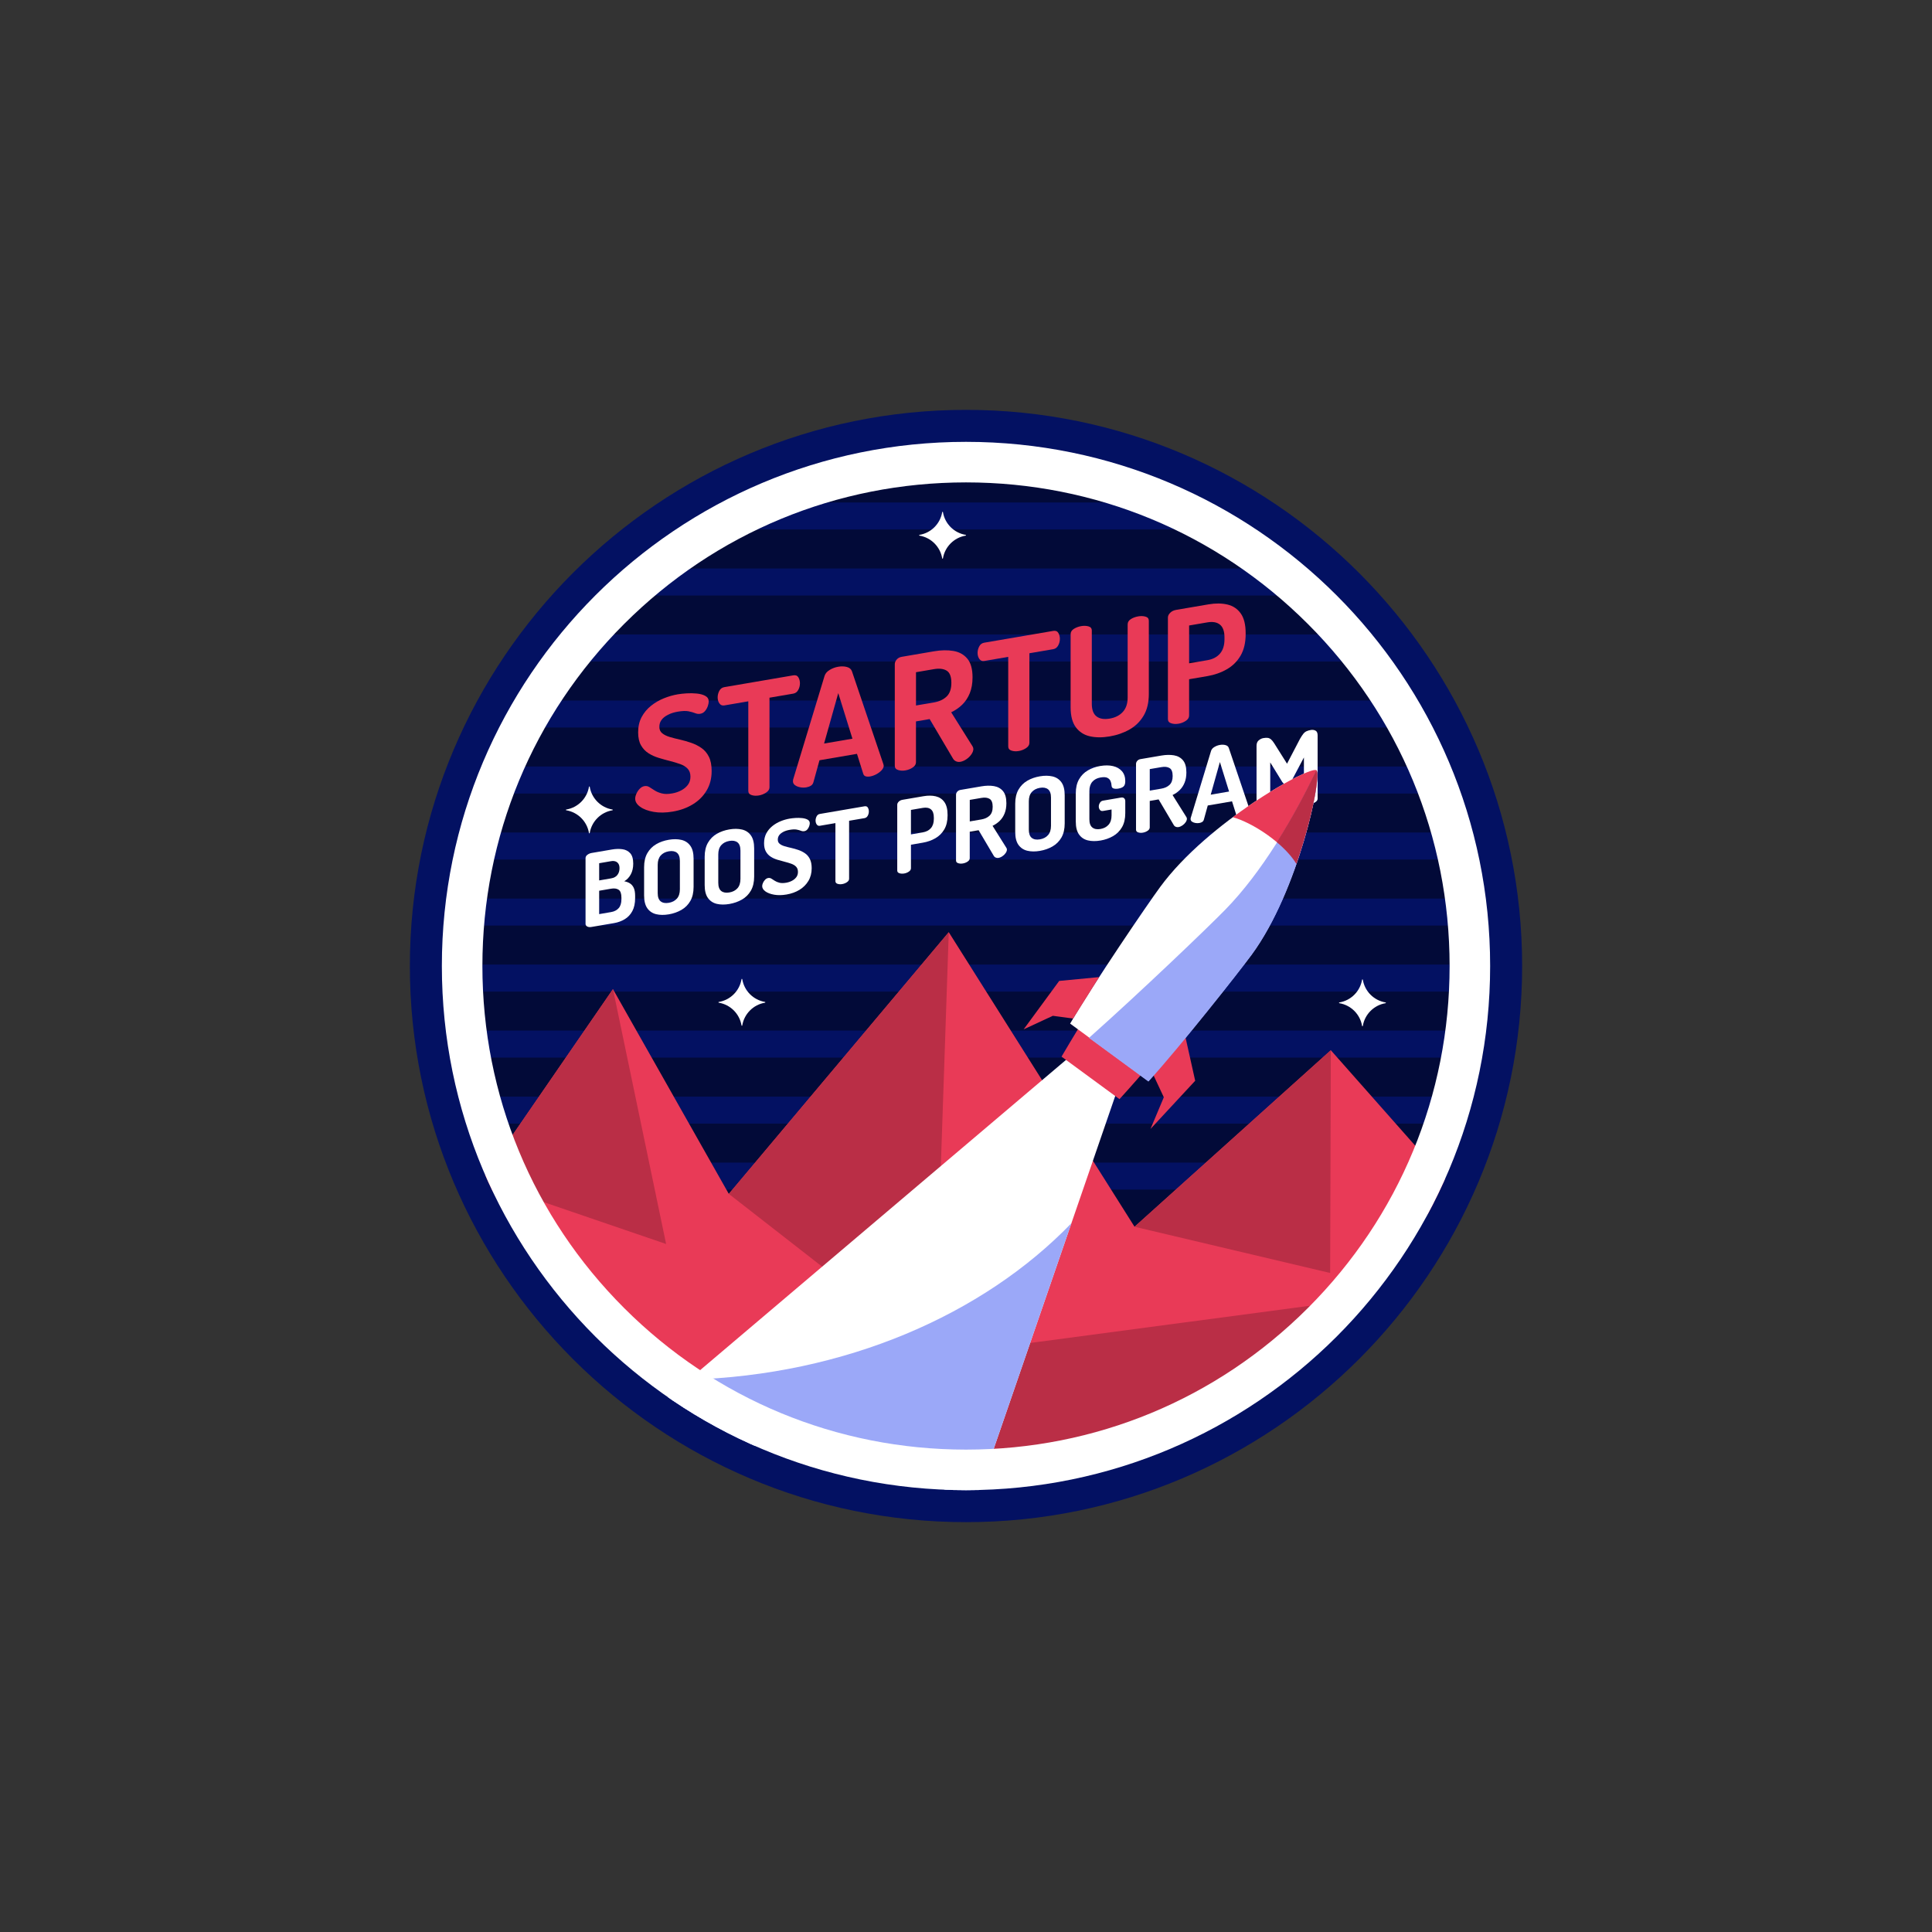 <?xml version="1.0" encoding="UTF-8"?>
<svg id="Camada_1" data-name="Camada 1" xmlns="http://www.w3.org/2000/svg" xmlns:xlink="http://www.w3.org/1999/xlink" viewBox="0 0 180 180">
  <rect x="0" y="0" width="180" height="180" fill="#333333" stroke="none"/>
  <defs>
    <clipPath id="clippath">
      <rect x="38.188" y="38.188" width="103.625" height="103.625" style="fill: none;"/>
    </clipPath>
    <clipPath id="clippath-1">
      <path d="M41.167,90c0,26.971,21.863,48.834,48.833,48.834s48.834-21.863,48.834-48.834-21.864-48.833-48.834-48.833-48.833,21.864-48.833,48.833" style="fill: none;"/>
    </clipPath>
    <clipPath id="clippath-2">
      <rect x="38.188" y="38.188" width="103.625" height="103.625" style="fill: none;"/>
    </clipPath>
    <clipPath id="clippath-3">
      <rect x="38.188" y="38.188" width="103.625" height="103.625" style="fill: none;"/>
    </clipPath>
  </defs>
  <g style="clip-path: url(#clippath);">
    <path d="M90,41.166c26.971,0,48.833,21.864,48.833,48.833s-21.863,48.834-48.833,48.834-48.833-21.864-48.833-48.834,21.863-48.833,48.833-48.833" style="fill: #020a38;"/>
    <path d="M90,141.815c-28.571,0-51.814-23.244-51.814-51.814s23.243-51.815,51.814-51.815,51.814,23.244,51.814,51.815-23.243,51.814-51.814,51.814m0-97.668c-25.283,0-45.854,20.57-45.854,45.854s20.57,45.853,45.854,45.853,45.854-20.57,45.854-45.853-20.57-45.854-45.854-45.854" style="fill: #031162;"/>
  </g>
  <g style="clip-path: url(#clippath-1);">
    <g style="clip-path: url(#clippath-2);">
      <rect x="41.836" y="89.866" width="96.329" height="2.518" style="fill: #031162;"/>
      <rect x="41.836" y="83.715" width="96.329" height="2.518" style="fill: #031162;"/>
      <rect x="41.836" y="77.564" width="96.329" height="2.518" style="fill: #031162;"/>
      <rect x="41.836" y="71.415" width="96.329" height="2.518" style="fill: #031162;"/>
      <rect x="41.836" y="65.264" width="96.329" height="2.519" style="fill: #031162;"/>
      <rect x="41.836" y="59.113" width="96.329" height="2.518" style="fill: #031162;"/>
      <rect x="41.836" y="52.963" width="96.329" height="2.519" style="fill: #031162;"/>
      <rect x="41.836" y="46.813" width="96.329" height="2.518" style="fill: #031162;"/>
      <rect x="41.836" y="114.467" width="96.329" height="2.518" style="fill: #031162;"/>
      <rect x="41.836" y="108.316" width="96.329" height="2.518" style="fill: #031162;"/>
      <rect x="41.836" y="102.166" width="96.329" height="2.518" style="fill: #031162;"/>
      <rect x="41.836" y="96.016" width="96.329" height="2.518" style="fill: #031162;"/>
      <path d="M69.085,91.232c-.18,1.082-1.034,1.937-2.117,2.117-.042,.007-.042,.063,0,.07,1.082,.18,1.937,1.034,2.117,2.117,.007,.043,.063,.043,.07,0,.18-1.082,1.034-1.936,2.117-2.117,.042-.007,.042-.063,0-.07-1.082-.18-1.937-1.034-2.117-2.117-.007-.043-.064-.043-.07,0" style="fill: #fff;"/>
      <path d="M87.782,47.716c-.18,1.082-1.034,1.937-2.117,2.117-.042,.007-.042,.063,0,.07,1.082,.18,1.937,1.034,2.117,2.117,.007,.043,.063,.043,.07,0,.18-1.082,1.034-1.936,2.117-2.117,.042-.007,.042-.063,0-.07-1.083-.18-1.937-1.034-2.117-2.117-.008-.043-.063-.043-.07,0" style="fill: #fff;"/>
      <path d="M126.901,91.278c-.18,1.082-1.034,1.937-2.117,2.117-.043,.007-.043,.063,0,.07,1.082,.18,1.937,1.034,2.117,2.117,.007,.043,.063,.043,.07,0,.18-1.082,1.034-1.937,2.117-2.117,.042-.007,.042-.063,0-.07-1.083-.18-1.937-1.034-2.117-2.117-.007-.043-.064-.043-.07,0" style="fill: #fff;"/>
      <path d="M54.873,73.305c-.18,1.082-1.034,1.937-2.117,2.117-.042,.007-.042,.063,0,.07,1.082,.18,1.937,1.034,2.117,2.117,.007,.043,.063,.043,.07,0,.18-1.082,1.034-1.937,2.117-2.117,.042-.007,.042-.063,0-.07-1.083-.18-1.937-1.034-2.117-2.117-.008-.043-.064-.043-.07,0" style="fill: #fff;"/>
      <polygon points="123.989 97.846 105.703 114.293 88.394 86.85 67.902 111.232 57.107 92.155 44.822 110.004 70.706 133.355 94.192 138.469 119.829 128.299 135.224 110.553 123.989 97.846" style="fill: #e93a57;"/>
      <polygon points="123.926 118.6 123.989 97.846 105.703 114.293 123.926 118.6" style="fill: #ba2e46;"/>
      <polygon points="62.06 115.901 57.108 92.154 44.822 110.003 62.06 115.901" style="fill: #ba2e46;"/>
      <polygon points="87.062 126.165 88.394 86.85 67.902 111.232 87.062 126.165" style="fill: #ba2e46;"/>
      <polygon points="63.052 129.5 70.706 133.355 94.193 138.469 119.83 128.298 126.056 121.121 63.052 129.5" style="fill: #ba2e46;"/>
      <polygon points="104.016 101.784 100.426 99.149 100.427 99.149 99.579 98.527 59.793 132.262 91.038 139.464 104.016 101.784" style="fill: #fff;"/>
      <path d="M55.115,86.361c-.171,.03-.307,.016-.408-.043-.101-.058-.153-.138-.153-.238v-6.128c0-.125,.059-.231,.177-.316,.117-.087,.246-.142,.384-.165l1.906-.326c.335-.057,.652-.066,.954-.027,.301,.039,.547,.163,.737,.369,.19,.207,.285,.532,.285,.979,0,.383-.076,.715-.226,.995-.151,.281-.354,.496-.61,.646,.203,.035,.38,.101,.531,.197,.151,.096,.27,.236,.355,.419,.084,.184,.127,.433,.127,.748v.198c0,.49-.087,.896-.261,1.218-.174,.323-.409,.574-.708,.753-.298,.18-.631,.302-.998,.364l-2.093,.357Zm.708-4.334l1.11-.19c.269-.046,.468-.156,.595-.329,.128-.172,.191-.378,.191-.616,0-.17-.032-.307-.098-.412-.065-.105-.157-.18-.275-.223-.118-.043-.259-.05-.422-.022l-1.101,.189v1.603Zm0,3.139l1.11-.19c.302-.051,.538-.173,.708-.366,.17-.192,.256-.468,.256-.826v-.151c0-.371-.085-.615-.256-.734-.17-.118-.406-.152-.708-.101l-1.11,.19v2.177Z" style="fill: #fff;"/>
      <path d="M62.31,85.187c-.433,.074-.822,.07-1.17-.012-.347-.083-.622-.264-.826-.547-.203-.282-.304-.685-.304-1.206v-2.63c0-.521,.101-.958,.304-1.31,.203-.352,.477-.628,.821-.829,.344-.201,.736-.338,1.175-.413,.433-.074,.824-.07,1.175,.011,.35,.082,.627,.264,.83,.547,.203,.282,.305,.684,.305,1.206v2.63c0,.521-.102,.958-.305,1.311-.203,.352-.48,.628-.83,.83-.351,.201-.742,.339-1.175,.413m0-1.074c.322-.056,.573-.186,.757-.394,.183-.207,.276-.496,.276-.867v-2.631c0-.37-.092-.628-.276-.773-.184-.144-.435-.19-.757-.135-.322,.055-.573,.187-.757,.394-.183,.207-.276,.496-.276,.868v2.63c0,.37,.092,.628,.276,.773,.184,.144,.435,.19,.757,.135" style="fill: #fff;"/>
      <path d="M67.953,84.222c-.433,.074-.822,.07-1.17-.011-.347-.083-.622-.265-.826-.548-.203-.282-.304-.685-.304-1.206v-2.631c0-.521,.101-.958,.304-1.31,.203-.352,.477-.628,.821-.828,.344-.201,.736-.339,1.175-.414,.433-.074,.824-.07,1.175,.011,.35,.083,.627,.263,.83,.547,.203,.282,.305,.685,.305,1.206v2.631c0,.521-.102,.957-.305,1.31-.203,.352-.48,.628-.83,.83-.351,.201-.742,.339-1.175,.413m0-1.074c.322-.055,.573-.186,.757-.394,.183-.206,.276-.496,.276-.867v-2.631c0-.37-.092-.628-.276-.773-.184-.143-.435-.19-.757-.135-.322,.056-.573,.187-.757,.395-.183,.206-.276,.495-.276,.867v2.63c0,.37,.092,.628,.276,.774,.184,.143,.435,.189,.757,.134" style="fill: #fff;"/>
      <path d="M73.282,83.339c-.426,.073-.811,.078-1.155,.018-.344-.061-.616-.163-.816-.308-.2-.145-.3-.309-.3-.491,0-.089,.025-.189,.074-.301,.05-.112,.117-.211,.202-.298,.085-.087,.18-.138,.285-.157,.105-.018,.203,.001,.295,.057s.196,.123,.315,.201c.118,.077,.262,.137,.433,.181,.17,.043,.38,.043,.629,.001,.196-.033,.379-.095,.545-.183,.168-.088,.302-.201,.403-.336,.102-.137,.152-.3,.152-.488,0-.201-.056-.361-.167-.481-.111-.119-.263-.213-.452-.281-.19-.068-.396-.13-.619-.186-.223-.057-.448-.118-.674-.187-.226-.069-.433-.161-.619-.281-.188-.118-.338-.278-.453-.478-.115-.201-.173-.462-.173-.781,0-.352,.071-.66,.212-.922,.141-.263,.328-.488,.561-.675,.233-.188,.489-.338,.772-.453,.282-.115,.563-.195,.846-.243,.15-.025,.329-.045,.535-.059,.206-.014,.412-.009,.619,.012,.207,.022,.377,.07,.511,.143,.135,.075,.202,.187,.202,.338,0,.076-.018,.167-.054,.273-.036,.107-.091,.206-.167,.297-.076,.091-.172,.147-.29,.168-.104,.017-.209,.005-.309-.036-.103-.043-.233-.08-.394-.112-.16-.032-.378-.025-.653,.022-.23,.04-.429,.103-.601,.193-.17,.089-.298,.192-.383,.309-.085,.119-.128,.256-.128,.414,0,.163,.057,.292,.173,.385,.114,.094,.265,.17,.451,.224,.187,.057,.392,.11,.615,.159,.223,.05,.448,.114,.674,.191,.226,.077,.434,.182,.624,.313,.19,.131,.341,.308,.452,.531,.112,.223,.168,.51,.168,.861,0,.447-.102,.84-.305,1.179-.203,.34-.481,.617-.83,.831-.351,.213-.753,.359-1.205,.436" style="fill: #fff;"/>
      <path d="M78.472,82.367c-.163,.028-.311,.02-.442-.024-.131-.043-.196-.128-.196-.254v-5.402l-1.446,.248c-.123,.022-.223-.017-.294-.12-.072-.1-.109-.222-.109-.367,0-.132,.033-.262,.098-.389,.065-.127,.167-.203,.304-.226l4.159-.712c.144-.024,.247,.017,.31,.122,.062,.106,.092,.225,.092,.356,0,.145-.034,.279-.103,.403-.069,.126-.17,.199-.3,.222l-1.436,.245v5.402c0,.125-.067,.233-.202,.322-.133,.089-.28,.147-.437,.174" style="fill: #fff;"/>
      <path d="M84.234,81.381c-.157,.028-.303,.019-.438-.024s-.202-.127-.202-.253v-6.128c0-.1,.046-.196,.137-.287,.092-.091,.21-.149,.354-.174l1.966-.336c.421-.071,.799-.067,1.136,.013,.338,.081,.604,.26,.801,.537,.196,.277,.295,.674,.295,1.189v.057c0,.516-.103,.948-.306,1.297-.203,.349-.48,.624-.83,.825-.351,.203-.742,.34-1.175,.414l-1.101,.189v2.187c0,.126-.065,.233-.196,.32-.13,.089-.278,.148-.442,.175m.638-3.643l1.101-.189c.328-.056,.582-.19,.762-.399,.18-.21,.27-.497,.27-.862v-.113c0-.364-.09-.621-.27-.768-.181-.149-.435-.195-.762-.139l-1.101,.189v2.282Z" style="fill: #fff;"/>
      <path d="M93.013,79.927c-.084,.015-.169,.004-.25-.032-.082-.036-.146-.098-.191-.184l-1.397-2.363-.826,.141v2.462c0,.125-.065,.232-.196,.32-.131,.089-.279,.147-.442,.175-.158,.028-.304,.019-.438-.024-.135-.042-.202-.126-.202-.252v-6.128c0-.1,.037-.195,.113-.283,.076-.089,.176-.143,.3-.164l1.947-.333c.432-.074,.823-.081,1.174-.022,.35,.06,.631,.215,.841,.464,.209,.25,.316,.627,.316,1.129,0,.365-.057,.684-.168,.958-.112,.273-.264,.503-.458,.691-.193,.186-.414,.339-.663,.457l1.299,2.069c.012,.023,.023,.048,.03,.075,.006,.027,.009,.05,.009,.069,0,.101-.038,.208-.117,.323-.079,.114-.178,.213-.3,.295-.122,.084-.248,.138-.379,.16m-2.664-3.4l1.082-.185c.321-.055,.576-.173,.766-.356,.19-.183,.286-.457,.286-.822,0-.377-.096-.623-.286-.738-.19-.116-.445-.145-.766-.09l-1.082,.185v2.007Z" style="fill: #fff;"/>
      <path d="M96.885,79.275c-.432,.074-.822,.07-1.17-.012-.347-.083-.622-.264-.826-.547-.203-.282-.303-.685-.303-1.206v-2.631c0-.521,.101-.958,.303-1.31,.204-.352,.477-.628,.821-.829,.344-.2,.736-.338,1.175-.413,.433-.074,.824-.07,1.175,.011,.35,.082,.627,.264,.831,.547,.203,.282,.304,.684,.304,1.206v2.63c0,.521-.102,.958-.304,1.311-.204,.352-.481,.628-.831,.83-.351,.201-.742,.339-1.175,.413m0-1.074c.322-.055,.573-.186,.757-.394,.183-.207,.276-.496,.276-.867v-2.631c0-.37-.092-.628-.276-.773-.184-.144-.435-.19-.757-.135-.321,.055-.573,.187-.757,.394-.183,.207-.275,.496-.275,.868v2.63c0,.37,.091,.628,.275,.773,.184,.144,.436,.19,.757,.135" style="fill: #fff;"/>
      <path d="M102.529,78.31c-.433,.074-.822,.07-1.17-.012-.347-.083-.623-.264-.826-.548-.203-.282-.304-.685-.304-1.206v-2.631c0-.521,.101-.957,.304-1.309,.203-.353,.477-.629,.821-.829,.344-.201,.723-.336,1.135-.407,.459-.078,.864-.075,1.215,.009,.35,.085,.627,.245,.83,.481,.203,.236,.304,.542,.304,.919,0,.233-.051,.397-.157,.494-.104,.097-.266,.163-.482,.201-.17,.029-.317,.025-.442-.01-.124-.036-.19-.124-.196-.269-.007-.149-.037-.289-.094-.422-.055-.131-.155-.233-.295-.303-.142-.07-.355-.081-.644-.031-.322,.055-.573,.188-.757,.398-.183,.21-.276,.498-.276,.862v2.631c0,.364,.092,.62,.276,.767,.184,.148,.435,.195,.757,.14,.321-.056,.573-.189,.757-.399,.183-.21,.276-.498,.276-.861v-.557l-.796,.136c-.125,.022-.222-.012-.289-.101-.07-.089-.105-.192-.105-.312s.035-.236,.105-.348c.068-.112,.164-.179,.289-.2l1.671-.286c.131-.023,.231-.001,.3,.066s.103,.154,.103,.261v1.122c0,.521-.101,.958-.304,1.31-.203,.352-.48,.628-.83,.83-.351,.202-.743,.34-1.175,.414" style="fill: #fff;"/>
      <path d="M109.784,77.059c-.085,.015-.169,.004-.251-.032-.082-.036-.146-.098-.191-.185l-1.397-2.363-.826,.141v2.462c0,.125-.065,.232-.196,.32-.13,.089-.279,.147-.442,.175-.157,.027-.304,.019-.437-.024-.136-.042-.203-.127-.203-.252v-6.128c0-.1,.037-.195,.113-.283,.076-.088,.176-.143,.3-.164l1.947-.333c.432-.074,.824-.08,1.175-.022,.35,.06,.63,.215,.84,.464,.21,.25,.316,.627,.316,1.13,0,.364-.057,.683-.168,.957s-.264,.503-.457,.691c-.194,.187-.415,.339-.664,.457l1.298,2.069c.013,.023,.024,.049,.03,.075,.005,.027,.009,.05,.009,.069,0,.102-.039,.209-.117,.323-.079,.114-.178,.214-.3,.296s-.248,.137-.378,.159m-2.665-3.4l1.082-.185c.321-.055,.576-.173,.767-.357,.19-.183,.285-.456,.285-.821,0-.377-.096-.623-.285-.738-.19-.116-.446-.146-.767-.09l-1.082,.185v2.007Z" style="fill: #fff;"/>
      <path d="M111.731,76.679c-.118,.02-.24,.019-.363-.004-.124-.022-.23-.064-.316-.125-.084-.061-.127-.141-.127-.242,0-.018,.004-.05,.009-.095l1.898-6.254c.046-.146,.149-.268,.309-.363,.16-.097,.333-.162,.515-.193,.19-.033,.364-.028,.521,.016,.158,.042,.259,.128,.305,.258l1.897,5.605c.013,.042,.02,.072,.02,.09,0,.095-.045,.189-.133,.283-.089,.092-.195,.173-.32,.237-.124,.066-.246,.109-.364,.129-.104,.017-.194,.017-.27-.005-.076-.023-.127-.078-.152-.168l-.375-1.19-2.26,.387-.364,1.316c-.027,.098-.079,.172-.157,.22-.079,.048-.17,.082-.276,.099m1.072-2.643l1.711-.292-.856-2.748-.855,3.041Z" style="fill: #fff;"/>
      <path d="M117.708,75.657c-.157,.027-.304,.018-.437-.024-.135-.043-.202-.127-.202-.253v-5.892c0-.227,.067-.397,.202-.51,.133-.114,.28-.185,.437-.212,.157-.027,.289-.033,.398-.021,.108,.014,.209,.059,.305,.137,.095,.078,.195,.2,.299,.363l1.2,1.907,1.21-2.319c.117-.202,.221-.358,.309-.468s.188-.189,.299-.239c.111-.05,.242-.089,.394-.115,.164-.028,.31-.008,.442,.061,.131,.069,.196,.216,.196,.442v5.893c0,.125-.067,.232-.202,.321-.134,.089-.28,.148-.437,.174-.157,.027-.302,.019-.438-.024-.134-.043-.2-.128-.2-.253v-4.054l-1.141,2.156c-.059,.098-.128,.173-.206,.223-.079,.052-.158,.084-.236,.097-.072,.012-.146,.008-.221-.014-.076-.022-.143-.075-.202-.159l-1.132-1.842v4.129c0,.125-.065,.232-.196,.321-.131,.088-.28,.147-.442,.175" style="fill: #fff;"/>
      <path d="M101.711,93.834c-.828,1.294-1.814,2.91-2.81,4.61l5.398,3.962c1.246-1.374,2.424-2.719,3.381-3.854-2.437-.719-4.536-2.42-5.969-4.718" style="fill: #e93a57;"/>
      <path d="M106.996,100.721c3.022-3.333,8.397-10.14,9.626-11.814,4.393-5.985,6.609-16.713,6.019-17.146-.589-.432-10.073,4.776-14.554,10.881-1.228,1.674-6.111,8.841-8.386,12.724l7.295,5.354Z" style="fill: #fff;"/>
      <polygon points="98.682 91.391 95.371 95.902 98.091 94.64 99.98 94.894 102.404 91.034 98.682 91.391" style="fill: #e93a57;"/>
      <polygon points="111.353 100.692 107.19 105.18 108.43 102.23 107.473 100.187 110.451 96.652 111.353 100.692" style="fill: #e93a57;"/>
      <path d="M114.858,76.139c1.848,.507,4.749,2.414,5.924,4.349,1.549-4.455,2.215-8.465,1.859-8.726-.357-.262-3.984,1.55-7.783,4.377" style="fill: #e93a57;"/>
      <path d="M122.635,71.805c-2.115,4.445-5.065,9.451-8.47,12.938-1.667,1.707-7.822,7.605-12.709,11.956l5.54,4.066c3.022-3.333,8.398-10.14,9.626-11.814,4.393-5.985,6.609-16.713,6.019-17.146-.001-.001-.004-.001-.006-.002" style="fill: #9ba8f8;"/>
      <path d="M118.96,78.466c.744,.627,1.396,1.321,1.821,2.02,.016-.046,.033-.093,.049-.139,.017-.05,.034-.098,.05-.147,.066-.194,.131-.388,.194-.58,.012-.036,.024-.072,.036-.109,.057-.176,.112-.35,.166-.524,.011-.036,.023-.071,.034-.107,.058-.189,.115-.376,.17-.561,.014-.046,.028-.092,.041-.138,.055-.184,.107-.367,.158-.547,.009-.032,.017-.063,.026-.096,.046-.164,.09-.326,.133-.486,.01-.035,.019-.07,.028-.104,.046-.174,.09-.344,.133-.513,.01-.041,.02-.082,.03-.122,.042-.169,.083-.336,.121-.497,.005-.023,.01-.044,.016-.067,.036-.151,.07-.299,.102-.444,.006-.029,.013-.06,.02-.089,.033-.152,.064-.3,.094-.444,.007-.035,.014-.07,.021-.104,.03-.143,.057-.285,.083-.421,.004-.017,.006-.032,.01-.05,.023-.126,.044-.249,.064-.367,.004-.025,.009-.051,.013-.076,.021-.123,.039-.242,.056-.355,.004-.025,.007-.05,.01-.075,.017-.114,.031-.225,.043-.329,.001-.008,.001-.015,.002-.023,.012-.098,.021-.19,.029-.279,.002-.017,.004-.035,.004-.052,.007-.088,.012-.17,.016-.245,0-.016,.001-.03,.001-.045,.003-.076,.004-.147,.002-.209,0-.002-.001-.004-.001-.006-.002-.06-.006-.112-.012-.159-.001-.009-.003-.018-.004-.027-.007-.044-.016-.081-.027-.11-.002-.006-.004-.011-.007-.017-.012-.028-.025-.051-.042-.063-.002-.002-.005-.002-.006-.003-1.039,2.183-2.279,4.499-3.675,6.706" style="fill: #ba2e46;"/>
      <path d="M64.18,128.543l-4.387,3.719,31.244,7.202,8.783-25.499c-8.222,8.524-21.081,14.149-35.64,14.578" style="fill: #9ba8f8;"/>
    </g>
  </g>
  <g style="clip-path: url(#clippath-3);">
    <path d="M90,44.944c12.035,0,23.349,4.687,31.859,13.197,8.511,8.51,13.197,19.825,13.197,31.859s-4.687,23.35-13.197,31.86c-8.51,8.51-19.824,13.197-31.859,13.197s-23.349-4.687-31.859-13.197c-8.511-8.51-13.197-19.825-13.197-31.86s4.686-23.349,13.197-31.859c8.51-8.51,19.825-13.197,31.859-13.197m0-3.778c-26.971,0-48.833,21.864-48.833,48.833s21.863,48.834,48.833,48.834,48.833-21.864,48.833-48.834-21.863-48.833-48.833-48.833" style="fill: #fff;"/>
    <path d="M62.686,75.613c-.658,.112-1.253,.122-1.784,.029-.531-.094-.952-.252-1.26-.476-.309-.223-.463-.476-.463-.758,0-.136,.038-.29,.114-.463,.076-.173,.18-.327,.311-.461,.132-.135,.279-.216,.441-.243,.162-.028,.314,.003,.456,.09,.142,.087,.303,.19,.486,.309,.182,.119,.405,.212,.668,.279,.263,.067,.587,.067,.972,.001,.303-.051,.584-.146,.842-.282,.258-.137,.465-.309,.622-.521,.157-.211,.236-.462,.236-.754,0-.311-.086-.558-.258-.742s-.405-.329-.699-.434c-.294-.105-.612-.201-.956-.288-.344-.087-.691-.182-1.04-.289-.349-.105-.668-.249-.956-.433-.289-.183-.521-.43-.698-.74-.177-.309-.266-.712-.266-1.206,0-.543,.109-1.018,.326-1.425,.218-.406,.506-.754,.866-1.043,.359-.289,.757-.522,1.192-.699,.435-.176,.871-.302,1.306-.376,.233-.039,.509-.07,.828-.09,.319-.02,.638-.014,.957,.018,.319,.033,.582,.107,.789,.222,.208,.116,.311,.289,.311,.522,0,.117-.028,.257-.083,.422-.056,.165-.142,.318-.258,.459-.117,.142-.265,.228-.448,.259-.162,.027-.322,.009-.478-.057-.157-.065-.36-.123-.608-.173-.248-.05-.585-.038-1.01,.034-.354,.061-.662,.16-.926,.297-.263,.137-.461,.297-.592,.48-.132,.182-.197,.396-.197,.638,0,.252,.088,.45,.265,.595,.177,.145,.41,.26,.699,.347,.289,.086,.604,.169,.948,.245,.344,.077,.691,.176,1.04,.295s.67,.281,.964,.483c.294,.202,.527,.475,.699,.819,.172,.344,.258,.788,.258,1.332,0,.689-.157,1.296-.471,1.82-.314,.525-.742,.953-1.283,1.282-.541,.331-1.162,.556-1.86,.675" style="fill: #e93a57;"/>
    <path d="M70.703,74.111c-.253,.043-.481,.031-.683-.036-.203-.068-.303-.198-.303-.393v-8.342l-2.232,.382c-.192,.033-.344-.028-.456-.183-.111-.156-.167-.345-.167-.569,0-.204,.05-.404,.152-.602,.101-.196,.257-.313,.47-.349l6.423-1.099c.223-.037,.382,.025,.478,.188,.096,.163,.144,.347,.144,.55,0,.223-.053,.431-.159,.624-.107,.193-.261,.307-.463,.342l-2.216,.379v8.342c0,.195-.104,.36-.311,.497-.208,.137-.434,.227-.676,.269" style="fill: #e93a57;"/>
    <path d="M75.121,73.356c-.182,.031-.369,.03-.561-.006-.193-.035-.355-.099-.486-.193-.132-.094-.197-.219-.197-.374,0-.03,.004-.079,.015-.149l2.93-9.659c.07-.225,.23-.412,.479-.561,.248-.149,.513-.249,.797-.296,.293-.05,.561-.043,.804,.023,.243,.065,.4,.198,.471,.4l2.93,8.656c.02,.065,.03,.112,.03,.141,0,.145-.069,.29-.205,.435-.137,.144-.302,.268-.494,.368-.192,.101-.379,.167-.561,.198-.162,.028-.302,.025-.417-.009-.117-.033-.196-.119-.236-.258l-.577-1.838-3.493,.597-.561,2.032c-.04,.153-.121,.266-.242,.34-.122,.075-.263,.125-.425,.153m1.655-4.083l2.642-.452-1.32-4.244-1.321,4.696Z" style="fill: #e93a57;"/>
    <path d="M89.454,70.978c-.132,.023-.261,.005-.388-.05-.126-.056-.225-.151-.295-.284l-2.157-3.65-1.275,.218v3.8c0,.194-.101,.359-.303,.495-.203,.137-.43,.227-.683,.27-.242,.042-.469,.03-.676-.036-.207-.067-.311-.197-.311-.391v-9.463c0-.155,.058-.301,.175-.437,.117-.137,.271-.221,.463-.254l3.007-.515c.668-.114,1.273-.125,1.814-.033,.541,.091,.974,.33,1.298,.717,.324,.386,.486,.967,.486,1.744,0,.563-.086,1.056-.258,1.479-.172,.422-.408,.778-.706,1.067-.299,.289-.641,.524-1.025,.707l2.004,3.195c.02,.036,.035,.074,.045,.116,.01,.042,.016,.077,.016,.107,0,.155-.061,.321-.182,.497-.122,.176-.276,.329-.463,.457-.187,.129-.382,.211-.584,.246m-4.115-5.251l1.671-.286c.495-.084,.89-.269,1.184-.552,.294-.282,.44-.706,.44-1.269,0-.582-.146-.962-.44-1.14-.294-.177-.688-.224-1.184-.139l-1.671,.286v3.101Z" style="fill: #e93a57;"/>
    <path d="M94.92,69.97c-.253,.043-.481,.031-.683-.036-.203-.068-.303-.198-.303-.392v-8.343l-2.232,.382c-.192,.033-.344-.028-.456-.183-.111-.156-.167-.345-.167-.569,0-.204,.05-.404,.152-.602,.101-.197,.258-.313,.47-.349l6.423-1.098c.223-.038,.382,.024,.478,.187,.096,.163,.144,.347,.144,.55,0,.223-.053,.431-.16,.624-.106,.193-.26,.307-.462,.342l-2.217,.379v8.342c0,.195-.103,.36-.31,.497-.209,.137-.434,.227-.676,.269" style="fill: #e93a57;"/>
    <path d="M103.392,68.609c-.688,.117-1.306,.114-1.852-.01-.547-.125-.982-.405-1.306-.84-.324-.435-.486-1.054-.486-1.86v-6.814c0-.203,.101-.369,.303-.496,.203-.126,.43-.211,.683-.255,.243-.042,.469-.034,.676,.023,.207,.057,.311,.187,.311,.391v6.813c0,.563,.146,.958,.44,1.184,.294,.227,.703,.295,1.23,.205,.516-.089,.923-.296,1.222-.624,.298-.328,.448-.773,.448-1.336v-6.813c0-.204,.099-.369,.296-.495,.197-.125,.428-.211,.69-.256,.243-.042,.469-.035,.676,.023,.208,.057,.311,.187,.311,.39v6.814c0,.806-.162,1.481-.486,2.026-.324,.546-.761,.975-1.313,1.287-.551,.313-1.167,.528-1.845,.643" style="fill: #e93a57;"/>
    <path d="M109.799,67.426c-.243,.042-.469,.029-.676-.037-.207-.066-.311-.196-.311-.391v-9.462c0-.156,.071-.303,.213-.444,.142-.141,.323-.23,.547-.269l3.036-.519c.648-.11,1.233-.103,1.754,.02,.521,.125,.933,.402,1.237,.83,.304,.428,.456,1.04,.456,1.837v.087c0,.796-.157,1.463-.47,2.002-.314,.54-.742,.964-1.283,1.275-.541,.311-1.147,.523-1.814,.638l-1.701,.29v3.378c0,.195-.101,.36-.303,.496-.203,.137-.43,.226-.683,.27m.987-5.628l1.701-.291c.506-.086,.898-.291,1.176-.615,.278-.324,.417-.768,.417-1.331v-.175c0-.563-.139-.959-.417-1.188-.278-.229-.67-.3-1.176-.214l-1.701,.291v3.523Z" style="fill: #e93a57;"/>
  </g>
</svg>